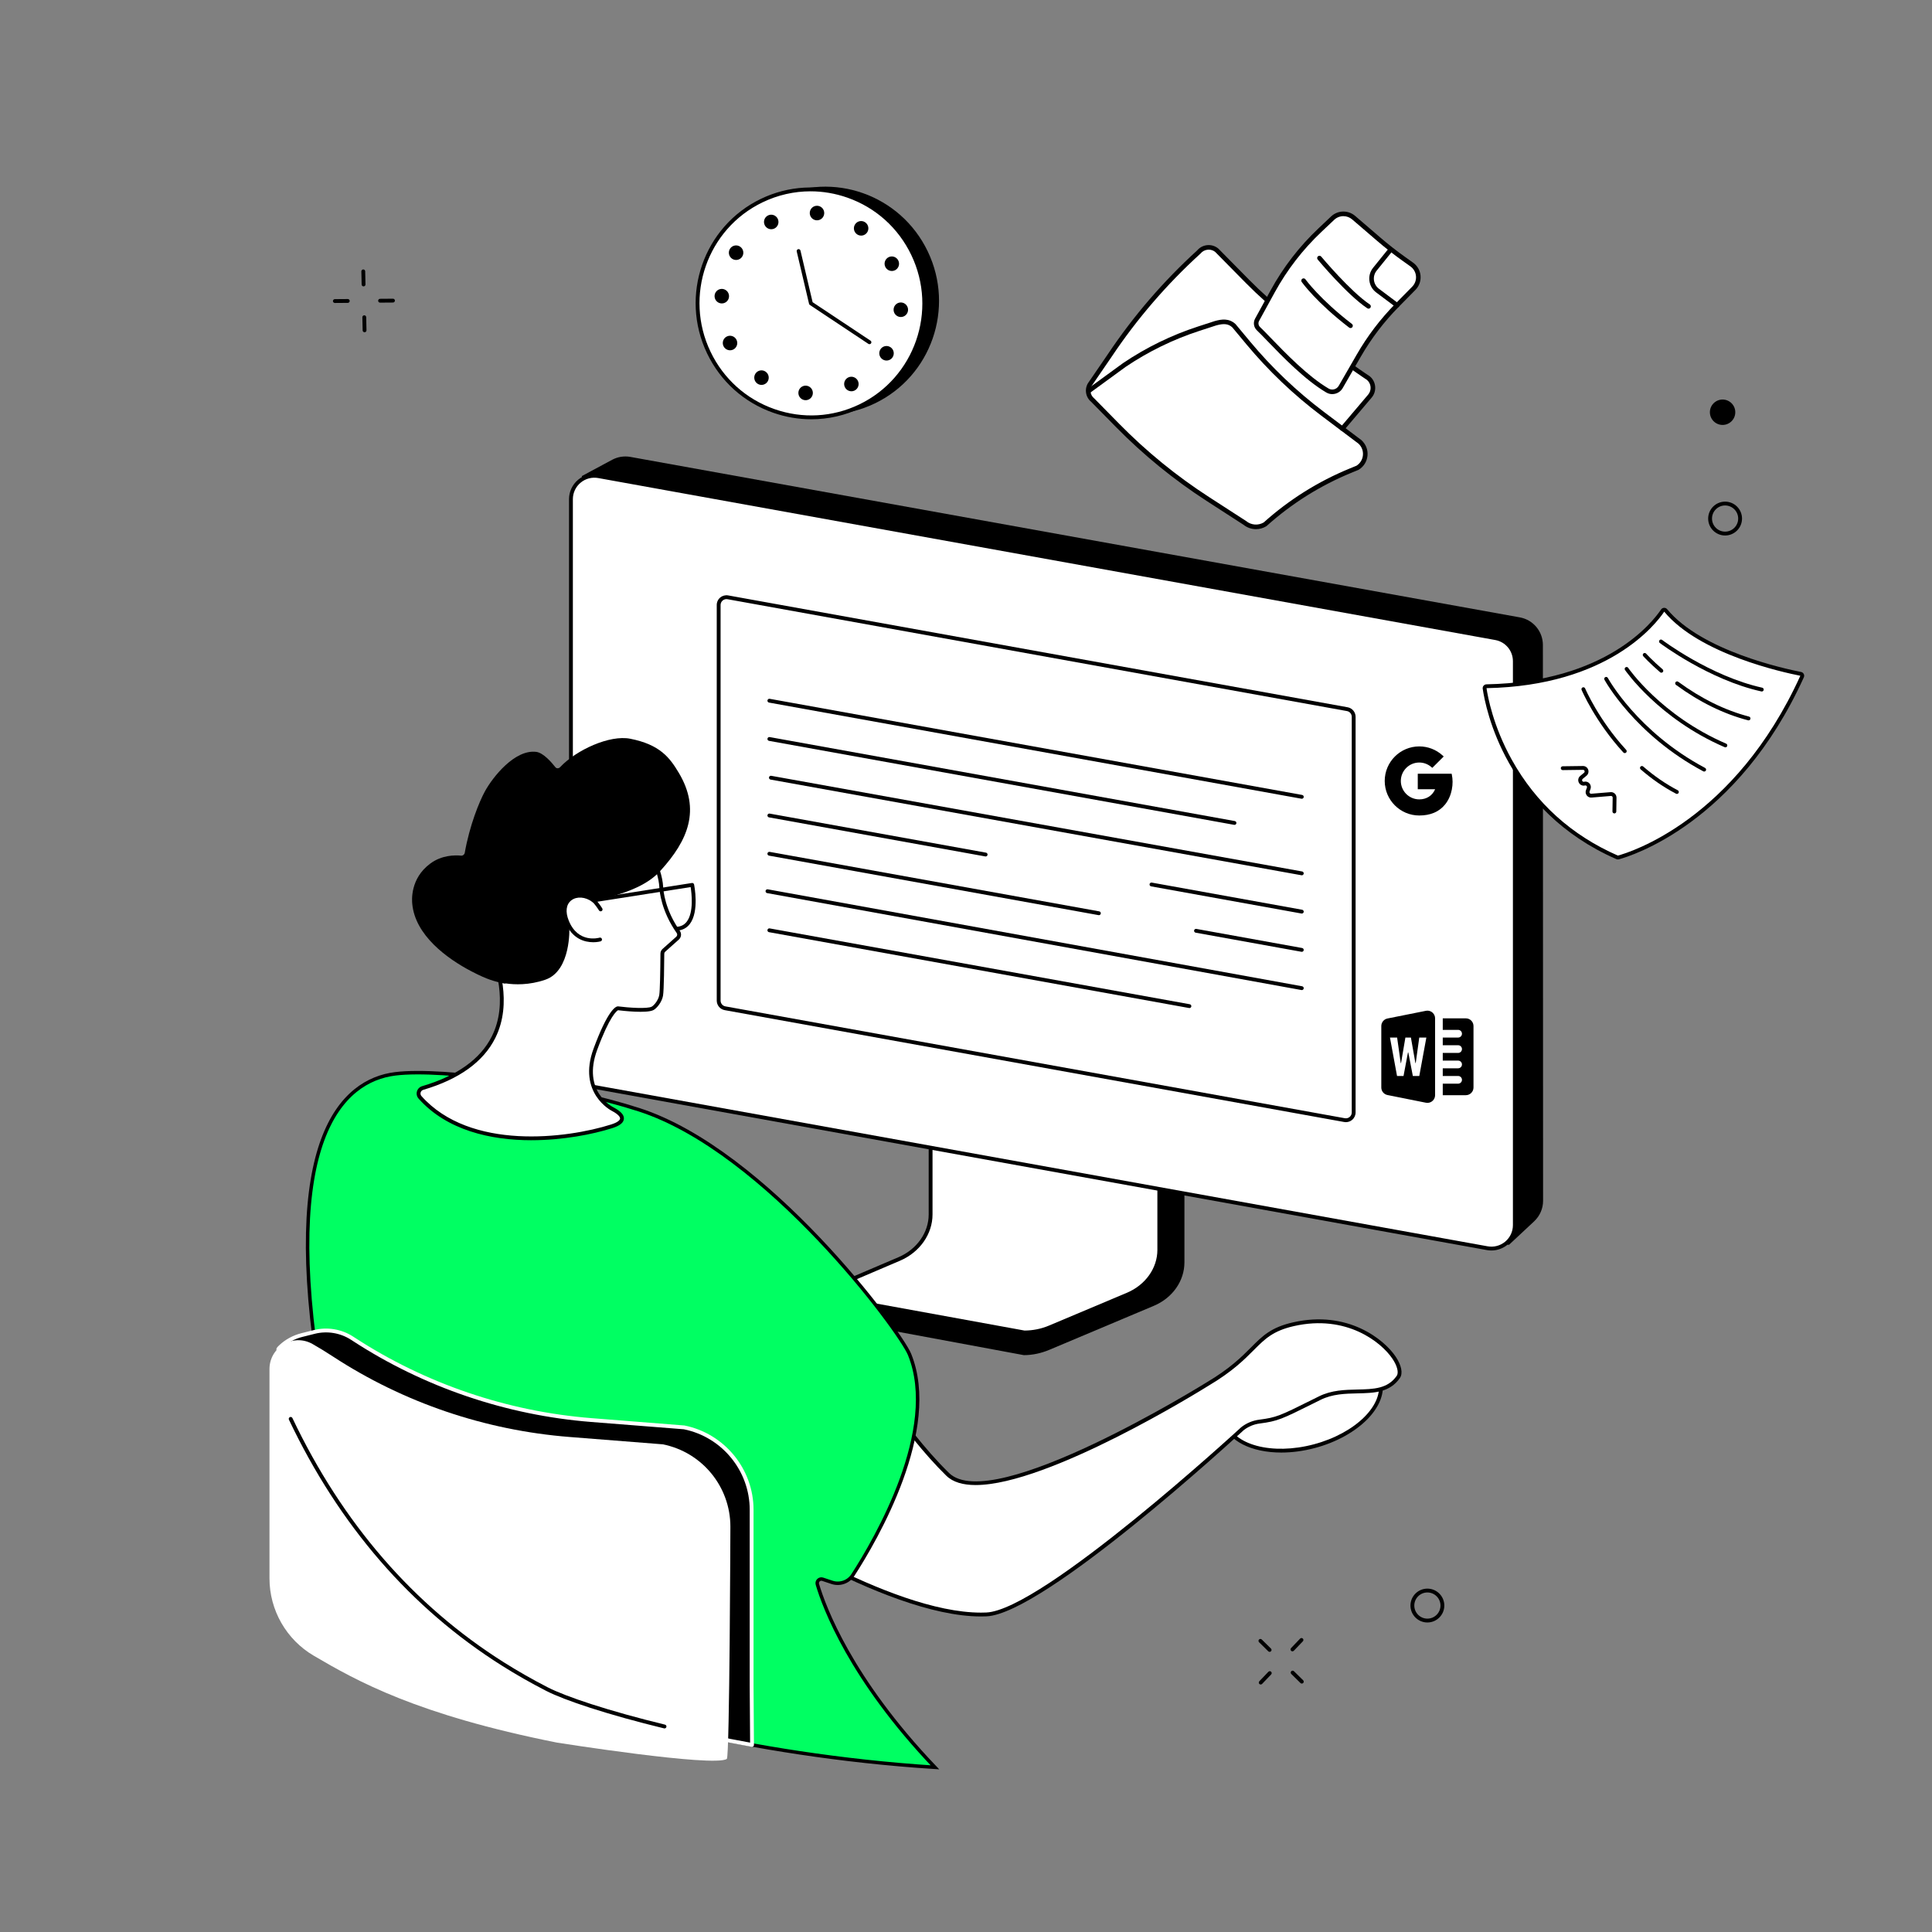 <?xml version="1.0" encoding="UTF-8"?><svg id="Illustration" xmlns="http://www.w3.org/2000/svg" viewBox="0 0 2227.57 2227.57"><rect x="0" y="0" width="2227.57" height="2227.57" fill="#808080" stroke="none"/><defs><style>.cls-1{fill:#fff;}.cls-2{fill:#00ff62;stroke:#000;stroke-miterlimit:10;stroke-width:4px;}</style></defs><g id="Digital_learning"><path d="M1362.88,1229.97l-261.21-39.03c-1.69,0-2.25,1.57-2.25,3.08v222.24c0,21.28-148.41,76.56-149.86,73.75l-.18,23.52c-.01,4.38,3.84,8.26,8.75,8.26h3.33l219.01,40.67c10.16,0,20.2-2.27,29.4-6.13l120.41-50.7c21.68-9.13,35.35-28.73,35.35-50.11v-222.46c0-1.51-1.06-3.08-2.75-3.08Z"/><path class="cls-1" d="M1072.97,1177.99v222.28c0,21.91-14.1,41.88-36.26,51.34l-81.23,34.67c-5.31,2.26-3.5,9.38,2.38,9.38l223.18,40.67c10.04,0,19.95-1.98,29.02-5.8l90-37.89c22.32-9.4,36.56-29.44,36.56-51.47v-222.51c0-.91-.83-1.65-1.85-1.65l-259.97-40.67c-1.02,0-1.85.74-1.85,1.65Z"/><path d="M1181.05,1538.54c-.13,0-.27-.01-.4-.04l-223-40.63c-3.68-.09-6.7-2.46-7.39-5.82-.67-3.27,1.08-6.4,4.35-7.8l81.23-34.67c21.21-9.05,34.92-28.4,34.92-49.3v-222.28c0-2.13,1.82-3.86,4.06-3.86.11,0,.23,0,.34.03l259.83,40.64c2.14.1,3.86,1.79,3.86,3.86v222.51c0,22.8-14.88,43.81-37.92,53.5l-90,37.89c-9.29,3.91-19.62,5.98-29.88,5.98ZM1075.19,1178.64v221.63c0,22.67-14.76,43.62-37.6,53.37l-81.23,34.67c-1.34.57-2,1.64-1.75,2.84.22,1.06,1.2,2.29,3.27,2.29.13,0,.27.01.4.04l222.99,40.63c9.61-.03,19.28-1.97,27.97-5.63l90-37.89c21.39-9.01,35.21-28.41,35.21-49.42v-221.97l-259.24-40.55Z"/><path d="M1768.94,1408.09l-29.14,27.2-1080.49-186.98,11.58-699.44,34.96-18.77c6.42-3.42,13.8-4.58,20.96-3.29l1025.54,185.02c15.39,2.78,26.58,16.18,26.58,31.82l.22,640.84c0,8.94-3.7,17.48-10.22,23.59Z"/><path class="cls-1" d="M1714.77,1439.15l-1034.27-186.75c-12.86-2.32-22.21-13.51-22.21-26.58v-650.24c0-16.84,15.24-29.57,31.81-26.58l1034.27,186.75c12.86,2.32,22.21,13.51,22.21,26.58v650.24c0,16.84-15.24,29.57-31.81,26.58Z"/><path d="M1719.6,1441.79c-1.74,0-3.48-.15-5.22-.47l-1034.27-186.75c-13.92-2.51-24.03-14.61-24.03-28.76v-650.25c0-8.68,3.82-16.86,10.48-22.42,6.66-5.57,15.38-7.88,23.93-6.33l1034.27,186.75c13.92,2.51,24.03,14.61,24.03,28.76v650.25c0,8.68-3.82,16.86-10.48,22.42-5.31,4.43-11.92,6.8-18.71,6.8ZM1715.17,1436.97c7.25,1.31,14.65-.65,20.3-5.37,5.65-4.72,8.9-11.66,8.9-19.03v-650.25c0-12-8.57-22.27-20.39-24.4l-1034.27-186.75c-7.25-1.31-14.65.65-20.3,5.37-5.65,4.72-8.9,11.66-8.9,19.03v650.25c0,12,8.57,22.27,20.39,24.4l1034.27,186.75Z"/><path class="cls-1" d="M1550.19,1291.48l-714.19-128.96c-4.28-.77-7.39-4.5-7.39-8.85v-456.12c0-5.6,5.07-9.84,10.59-8.85l714.19,128.95c4.28.77,7.39,4.5,7.39,8.85v456.12c0,5.6-5.07,9.84-10.59,8.85Z"/><path d="M1551.8,1293.83c-.67,0-1.34-.06-2-.18l-714.19-128.96c-5.34-.96-9.21-5.6-9.21-11.03v-456.12c0-3.33,1.47-6.46,4.02-8.6,2.55-2.13,5.89-3.02,9.17-2.43l714.19,128.96c5.34.96,9.21,5.6,9.21,11.03v456.12c0,3.33-1.47,6.46-4.02,8.6-2.03,1.7-4.57,2.61-7.17,2.61ZM1550.58,1289.3c1.99.36,4.01-.18,5.55-1.47,1.55-1.29,2.43-3.19,2.43-5.2v-456.12c0-3.28-2.34-6.09-5.57-6.67l-714.19-128.96c-1.98-.36-4,.18-5.55,1.47-1.55,1.29-2.43,3.19-2.43,5.2v456.12c0,3.28,2.34,6.09,5.57,6.67l714.19,128.96Z"/><path d="M1500.97,920.95c-.13,0-.26-.01-.4-.04l-613.91-110.85c-1.2-.22-2-1.37-1.78-2.57.22-1.2,1.36-2,2.57-1.78l613.91,110.85c1.2.22,2,1.37,1.79,2.57-.19,1.07-1.13,1.82-2.18,1.82Z"/><path d="M1423.34,951.06c-.13,0-.26-.01-.4-.04l-536.28-96.83c-1.2-.22-2-1.37-1.78-2.57.22-1.2,1.36-2,2.57-1.78l536.28,96.83c1.2.22,2,1.37,1.79,2.57-.19,1.07-1.13,1.82-2.18,1.82Z"/><path d="M1500.97,1009.19c-.13,0-.26-.01-.4-.04l-612.13-110.3c-1.2-.22-2-1.37-1.79-2.57.22-1.2,1.36-2,2.57-1.79l612.13,110.3c1.2.22,2,1.37,1.79,2.57-.19,1.07-1.13,1.82-2.18,1.82Z"/><path d="M1500.97,1053.31c-.13,0-.26-.01-.4-.04l-173.34-31.3c-1.2-.22-2-1.37-1.79-2.57.22-1.2,1.35-2,2.57-1.78l173.34,31.3c1.2.22,2,1.37,1.79,2.57-.19,1.07-1.13,1.82-2.18,1.82Z"/><path d="M1136.43,987.49c-.13,0-.26-.01-.4-.04l-249.37-45.03c-1.2-.22-2-1.37-1.78-2.57.22-1.2,1.36-2,2.57-1.78l249.37,45.03c1.2.22,2,1.37,1.78,2.57-.19,1.07-1.13,1.82-2.18,1.82Z"/><path d="M1500.97,1097.43c-.13,0-.26-.01-.4-.04l-121.99-22.03c-1.2-.22-2-1.37-1.79-2.57.22-1.2,1.35-2,2.57-1.78l121.99,22.03c1.2.22,2,1.37,1.79,2.57-.19,1.07-1.13,1.82-2.18,1.82Z"/><path d="M1267,1055.18c-.13,0-.26-.01-.4-.04l-379.95-68.6c-1.2-.22-2-1.37-1.78-2.57.22-1.2,1.36-2,2.57-1.78l379.95,68.6c1.2.22,2,1.37,1.79,2.57-.19,1.07-1.13,1.82-2.18,1.82Z"/><path d="M1500.97,1141.55c-.13,0-.26-.01-.4-.04l-616.09-111.78c-1.2-.22-2-1.37-1.78-2.57.22-1.2,1.36-2,2.57-1.78l616.09,111.78c1.2.22,2,1.37,1.78,2.57-.19,1.07-1.13,1.82-2.18,1.82Z"/><path d="M1371.39,1162.27c-.13,0-.26-.01-.4-.04l-484.34-87.45c-1.2-.22-2-1.37-1.78-2.57.22-1.2,1.36-2,2.57-1.78l484.34,87.45c1.2.22,2,1.37,1.79,2.57-.19,1.07-1.13,1.82-2.18,1.82Z"/><ellipse class="cls-1" cx="1501.57" cy="1615.06" rx="92.72" ry="54.15" transform="translate(-365.78 441.98) rotate(-14.95)"/><path d="M1477.34,1674.77c-34.21,0-61.59-13.12-67.49-35.22-3.94-14.77,2.07-31.15,16.93-46.13,14.55-14.67,35.95-26.33,60.25-32.81,50.57-13.5,98.24-.06,106.26,29.97,8.01,30.03-26.61,65.44-77.18,78.94-13.35,3.56-26.5,5.25-38.76,5.25ZM1526.18,1559.72c-11.98,0-24.88,1.66-38.01,5.16-23.55,6.29-44.24,17.53-58.25,31.66-13.7,13.82-19.31,28.69-15.79,41.87,7.39,27.67,52.63,39.7,100.84,26.83,48.22-12.87,81.43-45.85,74.05-73.52-5.38-20.14-30.8-31.99-62.83-31.99Z"/><path class="cls-1" d="M1432.52,1647.28c5.65-4.42,12.4-7.26,19.54-8.19,21.98-2.85,25.48-5.19,69.55-27.06,32.98-16.37,71.13,3.44,90.57-24.39,11.3-16.17-40.2-79.07-120.63-60.87-45.78,10.36-39.3,33.54-99.39,69.12,0,0-247.7,154.69-299.51,104.02-57.49-56.23-108.17-144.36-108.17-144.36l-149.69,181.13s189.23,129.55,302.47,124.74c66.27-2.81,295.26-214.14,295.26-214.14Z"/><path d="M1131.11,1863.76c-113.27,0-295.7-123.98-297.56-125.25-.51-.35-.85-.9-.94-1.52-.09-.62.09-1.24.49-1.72l149.69-181.13c.46-.56,1.17-.86,1.89-.8.72.06,1.37.47,1.73,1.1.51.88,51.2,88.51,107.8,143.88,49.97,48.88,294.33-102.77,296.79-104.31,27.13-16.06,40.62-29.61,51.46-40.49,13.37-13.42,23.03-23.12,48.62-28.91,62.83-14.22,104.7,19.62,118.06,39.49,6.82,10.14,8.64,19.41,4.87,24.81-11.72,16.78-29.73,17.19-48.8,17.62-14.19.32-28.86.66-42.61,7.48l-8.48,4.22c-36.26,18.04-40.92,20.36-61.77,23.06-6.69.87-13.05,3.52-18.39,7.68-10.31,9.51-230.44,211.85-296.61,214.66-2.06.09-4.14.13-6.25.13ZM838.05,1736.2c20.24,13.53,187.51,123.12,292.98,123.13,2.07,0,4.1-.04,6.13-.13,64.71-2.75,291.57-211.44,293.86-213.55.04-.04.09-.08.14-.12,5.98-4.68,13.11-7.66,20.62-8.64,20.11-2.61,23.92-4.5,60.37-22.63l8.48-4.22c14.63-7.26,29.8-7.61,44.47-7.94,18.69-.43,34.83-.79,45.27-15.73,2.6-3.72.67-11.49-4.92-19.8-12.77-19.01-52.92-51.34-113.41-37.65-24.33,5.51-33.61,14.82-46.46,27.72-11.02,11.06-24.73,24.83-52.3,41.15-8.64,5.4-184.37,114.43-268.34,114.44-14.44,0-26.15-3.22-33.85-10.75-51.37-50.24-97.82-126.72-106.93-142.1l-146.12,176.81Z"/><path class="cls-2" d="M736.77,1279.51c-85.34-27.63-225.06-48.3-281.01-41.4-62.13,7.66-132.36,76.98-86.22,354.76,9.04,54.43,15.76,103.57,25.33,147.13,57.72,83.83,134.29,155.48,235.85,207.56,44.9,23.02,228.7,76.23,447.24,90.14-97.4-102.09-127.8-184.84-135.52-210.98-1.09-3.7,2.42-7.08,6.08-5.87l10.79,3.58c9,2.99,18.89-.47,24.04-8.44,26.57-41.11,100.58-167.79,65.34-254.37-10.99-26.99-164.45-234.38-311.91-282.11Z"/><path class="cls-1" d="M740.71,967s20.45,30.65,21.7,55.98c.33,6.7,3.12,28.11,19.61,51.52,1.59,2.26,1.24,5.33-.85,7.19l-15.76,14.05c-1.09.97-1.71,2.32-1.72,3.76-.05,8.94-.33,41.98-1.4,48.13-1.25,7.14-6.98,13.44-9.83,14.98-7.52,4.06-40.11-.09-40.11-.09,0,0-8.74.83-25.88,47.22-18.51,50.1,19.88,69.03,19.88,69.03,14.42,7.53,14.69,14.81-.91,19.78-53.79,17.14-165,29.67-221.15-33.36-3.2-3.6-1.6-9.36,3.09-10.75,142.68-42.08,74.68-163.35,77.7-164.15,7.71-2.04,52.03-48.74,78-62.02,17.7-9.06,39.17,4.05,53.57-9.66l44.07-51.63Z"/><path d="M612.78,1314.67c-47.11,0-97.55-11.39-130.15-47.99-2.02-2.27-2.73-5.36-1.89-8.29.83-2.93,3.08-5.19,6.01-6.05,40.15-11.84,67.18-31.18,80.34-57.48,19.55-39.07,3.03-83.5-2.4-98.11-1.9-5.1-2.29-6.16-1.65-7.4.29-.55.86-1.02,1.47-1.18,2.66-.7,13.18-10.13,23.35-19.25,17.22-15.44,38.66-34.65,54.21-42.61,8.56-4.38,17.7-3.91,26.53-3.46,9.91.51,19.27.99,26.44-5.76l44-51.54c.45-.53,1.1-.82,1.81-.77.69.04,1.33.4,1.71.98.85,1.27,20.8,31.45,22.07,57.1.21,4.15,2.09,26.06,19.21,50.36,2.24,3.17,1.73,7.53-1.19,10.12l-15.76,14.05c-.63.56-.98,1.31-.98,2.12-.06,9.79-.34,42.22-1.44,48.5-1.32,7.56-7.32,14.58-10.96,16.54-7.61,4.11-35.71.87-40.92.23-1.47.76-9.58,6.56-24.05,45.72-17.57,47.55,17.29,65.54,18.79,66.28,8.49,4.43,12.4,8.78,12.01,13.31-.38,4.39-4.71,7.85-13.23,10.57-22.66,7.22-57,13.99-93.33,13.99ZM567.53,1091.63c.32.95.82,2.28,1.3,3.59,5.6,15.05,22.62,60.84,2.21,101.63-13.73,27.44-41.67,47.54-83.05,59.74-1.49.44-2.58,1.54-3,3.02-.42,1.46-.06,3,.94,4.13,56.24,63.12,167.73,49,218.83,32.72,8.89-2.83,10.07-5.65,10.16-6.73.1-1.14-.64-4.3-9.6-8.98-.36-.18-39.91-20.39-20.93-71.76,16.35-44.26,25.37-48.43,27.75-48.66.16-.02.33-.01.49,0,12.33,1.57,33.76,3.05,38.78.33,2.45-1.32,7.6-7.1,8.7-13.41.83-4.72,1.25-27.77,1.37-47.77.01-2.04.91-4.01,2.46-5.39l15.76-14.05c1.25-1.12,1.47-2.91.51-4.27-17.82-25.3-19.79-48.33-20.01-52.69-1.01-20.33-14.99-44.63-19.76-52.37l-42.13,49.35c-.05.06-.1.11-.16.17-8.56,8.14-19.36,7.58-29.8,7.05-8.25-.42-16.79-.86-24.29,2.98-15.04,7.69-36.23,26.69-53.27,41.96-11.97,10.73-19.2,17.14-23.27,19.41Z"/><path d="M780.64,1073c-1.15,0-2.12-.89-2.21-2.05-.09-1.22.83-2.28,2.05-2.37,4.87-.35,8.6-2.31,11.4-6,8.24-10.86,5.52-32.93,4.42-39.79l-111.68,17.53c-1.2.19-2.34-.63-2.53-1.84-.19-1.21.64-2.34,1.84-2.53l113.83-17.87c1.18-.19,2.28.59,2.51,1.75.26,1.26,6.13,30.94-4.86,45.43-3.56,4.69-8.48,7.3-14.61,7.74-.05,0-.11,0-.16,0Z"/><path d="M683.87,1086.36c-9.4,0-24.16-3.46-32.16-23.13-4.92-12.07-3.31-22.79,4.3-28.65,7.91-6.1,20.08-5.36,29.61,1.79,3.57,2.68,8.26,10.16,8.79,11.01.64,1.04.32,2.4-.72,3.05-1.04.65-2.4.32-3.05-.71-1.3-2.1-5.22-7.95-7.68-9.8-7.94-5.96-17.91-6.71-24.24-1.82-6.03,4.65-7.09,13.21-2.91,23.48,10.76,26.43,34.44,19.82,35.44,19.53,1.18-.34,2.4.33,2.75,1.5.35,1.17-.32,2.4-1.49,2.75-.1.03-3.6,1.03-8.64,1.03Z"/><path d="M782.68,891.11c-10.46-17.54-21.71-32.6-56.09-39.37-23.54-4.64-61.93,12.74-80.82,32.79-1.58,1.67-4.09,1.73-5.4.07-4.06-5.12-13.7-16.7-22.24-17.72-24.72-2.94-50.04,29.09-59.04,45.56-6.57,12.03-17.65,39.23-23.24,70.84-.35,1.98-2.15,3.44-4.1,3.26-7.45-.71-22.38-.68-35.64,9.13-23.64,17.49-21.08,43.12-20.8,46.25,3.21,36.51,40.32,63.48,68.45,78.11,19.09,9.93,26.26,11.35,37.49,13.95.65.15,1.33.1,1.97-.11,9.94,1.46,26.82,2.21,45.62-4.31,29.88-10.37,27.62-59.94,27.62-59.94l-3.76-9.35c-2.28-5.66-2.6-12.05-.29-17.7,7.05-17.24,33.07-4.29,34.04-4.49,48.96-10.17,66.25-24.5,75.14-34.26,31.87-34.98,46.42-70.24,21.1-112.7Z"/><path d="M788.83,1645.77c-.12-.02-.24-.03-.36-.05l-106.6-8.4c-97.71-7.7-191.96-39.7-274.06-93.19-.64-.41-1.27-.83-1.92-1.24-12.87-8.3-28.61-10.9-43.47-7.17l-14.48,3.64c-9.13,2.29-17.57,6.82-24.42,13.27-1.59,1.49-2.61,2.63-2.61,3.02l13.75,79.24c61.07,128.98,154.18,239.92,296.06,312.68,29.29,15.02,117.73,42.89,236.37,64.32-.2-28.65-.48-68.15-.48-68.2v-202.95c0-46.12-32.55-85.84-77.78-94.95Z"/><path class="cls-1" d="M867.08,2014.09c-.13,0-.26-.01-.39-.04-112.64-20.34-204.48-47.86-236.99-64.53-68.08-34.91-128.28-80.58-178.95-135.73-46.32-50.42-86.05-110.3-118.1-177.97-.09-.18-.15-.37-.18-.57l-13.75-79.24c-.02-.12-.03-.25-.03-.37,0-1.05.47-1.97,3.31-4.64,7.04-6.63,15.83-11.4,25.4-13.81l14.48-3.64c15.39-3.86,31.86-1.15,45.2,7.46l1.92,1.25c81.46,53.08,175.87,85.18,273.02,92.84l107.09,8.47s.09.01.14.02c46.1,9.29,79.56,50.13,79.56,97.12v202.96l.48,68.18c0,.66-.28,1.29-.79,1.71-.4.34-.91.52-1.43.52ZM336.79,1634.21c66.53,140.37,165.77,245.14,294.94,311.38,25.87,13.27,109.17,41.07,233.13,63.63l-.37-52.58c-.06-7.85-.09-12.95-.09-12.96v-202.96c0-44.87-31.93-83.87-75.94-92.77l-.29-.04-106.47-8.39c-97.88-7.72-193.01-40.06-275.09-93.55l-1.91-1.24c-12.31-7.94-27.52-10.45-41.73-6.89l-14.48,3.64c-8.84,2.22-16.95,6.63-23.45,12.74-.99.93-1.53,1.51-1.81,1.83l13.56,78.14ZM322.94,1556.43h0s0,0,0,0Z"/><path class="cls-1" d="M642.17,2009.2c-161.93-32.27-230.79-71.07-280.39-100.17-31.65-18.57-51.07-52.52-51.07-89.19v-241.33c0-25.47,27.5-41.46,49.66-28.88,8.17,4.64,15.97,9.47,23.52,14.41,81.67,53.36,175.56,85.11,272.84,92.78l107.44,8.47c45.33,9.04,77.96,48.8,77.96,94.99,0,0-.84,265.55-4.09,267.72-14.8,9.86-195.88-18.8-195.88-18.8Z"/><path d="M766.18,1992.85c-.17,0-.35-.02-.52-.06-31.22-7.58-60.73-15.79-85.33-23.76-22.39-7.25-39.89-13.99-50.63-19.5-17.49-8.97-34.65-18.74-50.99-29.05-104.98-66.2-187.6-161.62-245.57-283.6-.52-1.1-.06-2.42,1.05-2.95,1.11-.52,2.42-.06,2.95,1.05,57.6,121.21,139.67,216.01,243.94,281.75,16.23,10.23,33.27,19.94,50.65,28.85,10.38,5.32,28.12,12.15,49.97,19.23,24.5,7.93,53.89,16.12,85.01,23.67,1.19.29,1.92,1.48,1.63,2.67-.25,1.01-1.15,1.69-2.15,1.69Z"/><path class="cls-1" d="M1711.75,793.76c2.74,18.81,24.98,138.8,152.77,194.75.46.2.97.25,1.46.11,10.77-2.91,135.07-39.78,211.8-208.57.6-1.31-.17-2.85-1.57-3.12-17.63-3.42-115.35-24.27-155.67-73.09-.95-1.15-2.71-1.09-3.54.15-9.61,14.38-63.57,84.56-203.08,87.23-1.34.03-2.36,1.21-2.17,2.54Z"/><path d="M1865.41,990.91c-.61,0-1.22-.13-1.79-.37-127.56-55.85-150.73-173.45-154.07-196.45-.18-1.26.18-2.53,1-3.5.83-.97,2.04-1.55,3.32-1.57,138.49-2.65,191.96-72.31,201.28-86.25.78-1.17,2.03-1.88,3.43-1.95,1.41-.06,2.75.52,3.66,1.62,39.67,48.03,135.57,68.68,154.39,72.33,1.33.26,2.45,1.1,3.07,2.31.63,1.23.67,2.65.09,3.91-76.63,168.58-199.49,206.07-213.24,209.79-.37.1-.76.15-1.14.15ZM1918.83,705.24c-9.52,14.23-64.18,85.5-204.87,88.19,0,0-.02.01-.02.01,1.39,9.57,7.62,43.81,29.23,82.69,27.72,49.85,68.84,86.97,122.24,110.35,13.54-3.66,134.56-40.62,210.36-207.35-19.06-3.74-116.31-24.7-156.94-73.89Z"/><path d="M2031.35,797.28c-.16,0-.32-.02-.48-.05-60.67-13.41-116.57-55.44-117.13-55.87-.97-.74-1.17-2.13-.43-3.1.74-.97,2.12-1.17,3.1-.43.55.42,55.7,41.88,115.41,55.07,1.19.26,1.95,1.45,1.68,2.64-.23,1.03-1.14,1.74-2.16,1.74Z"/><path d="M2016.07,830.57c-.19,0-.37-.02-.56-.07-28.17-7.33-56.14-21.08-83.14-40.87-.99-.72-1.2-2.11-.48-3.09.72-.99,2.11-1.2,3.09-.48,26.55,19.46,54.02,32.97,81.64,40.16,1.18.31,1.89,1.52,1.58,2.7-.26,1-1.16,1.66-2.14,1.66Z"/><path d="M1915.52,775.63c-.51,0-1.02-.18-1.44-.54-12.3-10.58-19.13-18.21-19.42-18.53-.81-.91-.73-2.31.18-3.12.91-.81,2.31-.74,3.13.18.07.08,6.94,7.74,19,18.12.93.8,1.03,2.19.23,3.12-.44.51-1.06.77-1.68.77Z"/><path d="M1989.36,861.66c-.29,0-.59-.06-.88-.18-76.3-32.93-114.49-88.44-114.87-89-.69-1.01-.42-2.39.59-3.07,1.02-.69,2.39-.42,3.07.59.37.55,37.9,55.03,112.96,87.42,1.12.48,1.64,1.79,1.15,2.91-.36.84-1.18,1.34-2.03,1.34Z"/><path d="M1964.9,889.58c-.35,0-.71-.08-1.04-.26-79.17-42.13-113.6-104.94-113.94-105.57-.58-1.08-.18-2.42.9-3,1.07-.58,2.42-.18,3,.9.33.62,34.19,62.29,112.12,103.76,1.08.57,1.49,1.91.91,2.99-.4.75-1.16,1.17-1.96,1.17Z"/><path d="M1933.44,915.36c-.35,0-.7-.08-1.02-.25-14.17-7.4-27.88-16.83-40.76-28.04-.92-.8-1.02-2.2-.22-3.12.8-.92,2.2-1.02,3.12-.22,12.62,10.98,26.04,20.22,39.9,27.45,1.08.57,1.5,1.9.94,2.99-.4.76-1.17,1.19-1.96,1.19Z"/><path d="M1873.34,868.32c-.6,0-1.19-.24-1.63-.72-32.42-35.29-48-71.76-48.15-72.13-.47-1.13.05-2.42,1.18-2.9,1.13-.48,2.42.05,2.9,1.18.15.36,15.46,36.15,47.33,70.85.83.9.77,2.3-.13,3.13-.43.39-.96.58-1.5.58Z"/><path d="M1861.35,937.86h-.03c-1.22-.02-2.2-1.03-2.18-2.25l.24-15.98c0-.55-.2-1.05-.6-1.42-.38-.36-.88-.53-1.41-.49l-22.36,1.85c-2.14.18-4.18-.73-5.49-2.43-1.32-1.72-1.67-3.96-.94-6l1.09-3.03c.35-.98-.14-1.68-.37-1.93-.22-.25-.84-.79-1.81-.55-2.91.72-5.76-.6-7.11-3.27-1.37-2.71-.71-5.83,1.63-7.76l4.36-3.6c.98-.81.69-1.86.58-2.16-.11-.29-.54-1.22-1.73-1.22-.01,0-.02,0-.03,0l-23.36.31h-.03c-1.21,0-2.2-.97-2.21-2.18-.02-1.22.96-2.23,2.18-2.24l23.36-.31s.06,0,.09,0c2.66,0,4.96,1.61,5.89,4.12.94,2.57.19,5.35-1.92,7.1l-4.35,3.6c-1.11.91-.66,2.04-.5,2.36.16.31.76,1.29,2.09.96,2.24-.56,4.6.16,6.16,1.88,1.56,1.73,2.05,4.18,1.26,6.39l-1.09,3.03c-.32.89.09,1.57.28,1.82.18.24.69.79,1.61.72l22.36-1.85c1.75-.14,3.5.46,4.79,1.67,1.3,1.21,2.03,2.93,2,4.72l-.24,15.98c-.02,1.21-1.01,2.18-2.21,2.18Z"/><path class="cls-1" d="M1546.35,413.51c8.41,6.54,17.03,12.79,25.87,18.73l5.5,3.7c6.25,5.27,7.02,14.62,1.71,20.84l-31.73,37.42,20.4,15.36c9.15,8.44,7.7,23.29-2.92,29.78l-7.78,3.19c-36.23,14.85-69.64,35.81-98.78,61.97-7.32,4.48-16.68,3.84-23.33-1.59l-42.64-27.56c-37.68-24.36-72.57-52.79-104.02-84.79l-28.78-29.27c-5.98-4.83-6.9-13.53-2.22-19.49l22.19-32.39c29.18-43.6,63.55-83.5,102.35-118.82,5.21-6.35,14.62-7.22,20.9-1.92l35.24,35.74c14.23,14.43,29.39,27.91,45.38,40.35l62.64,48.74Z"/><path d="M1448.09,610.11c-5.11,0-10.19-1.7-14.35-5.06l-42.52-27.48c-37.78-24.42-72.93-53.07-104.47-85.15l-28.68-29.17c-6.93-5.7-8.06-16.02-2.51-23.07l22.08-32.25c29.23-43.66,63.75-83.76,102.62-119.15,2.97-3.53,7.12-5.71,11.72-6.13,4.67-.43,9.21,1,12.8,4.02l35.42,35.9c14.09,14.29,29.27,27.79,45.12,40.12l62.65,48.74c8.32,6.48,16.98,12.74,25.72,18.62l5.5,3.7c.08.05.15.11.23.17,3.57,3.01,5.74,7.22,6.12,11.87s-1.07,9.16-4.1,12.71l-29.91,35.28,18.17,13.68c5.18,4.76,7.66,11.25,6.99,17.99-.66,6.74-4.35,12.62-10.13,16.16-.12.07-.25.14-.38.19l-7.78,3.19c-36.04,14.78-69.02,35.47-98.02,61.49-.12.11-.25.2-.39.29-3.67,2.24-7.8,3.35-11.91,3.35ZM1393.61,287.86c-.38,0-.76.02-1.14.05-3.25.3-6.18,1.85-8.25,4.37-.08.1-.17.19-.27.28-38.6,35.14-72.9,74.95-101.94,118.33l-22.2,32.41c-3.91,4.98-3.1,12.07,1.69,15.94.08.06.15.13.22.2l28.78,29.27c31.27,31.8,66.12,60.21,103.57,84.42l42.64,27.56c.08.05.16.11.24.17,5.71,4.67,13.76,5.26,20.08,1.51,29.4-26.35,62.83-47.31,99.36-62.28l7.58-3.11c4.25-2.67,6.96-7.05,7.45-12.06.5-5.07-1.37-9.96-5.12-13.42l-20.2-15.2c-.58-.44-.95-1.09-1.04-1.82-.08-.72.14-1.45.61-2l31.73-37.42c2.11-2.48,3.12-5.62,2.86-8.85-.26-3.19-1.74-6.09-4.16-8.17l-5.37-3.61c-8.84-5.95-17.6-12.29-26.02-18.84l-62.65-48.74c-16.03-12.47-31.39-26.13-45.64-40.58l-35.24-35.74c-2.04-1.71-4.75-2.69-7.59-2.69Z"/><path d="M1547.7,496.84c-.55,0-1.11-.17-1.59-.53l-22.74-17.12c-31.8-23.95-60.83-51.6-86.28-82.19l-16.29-19.59c-4.55-4.11-9.61-4.7-18.64-2.18l-19.28,6.27c-30.14,9.8-58.74,23.76-85.01,41.49l-40.87,29.8c-1.18.86-2.83.6-3.69-.58-.86-1.18-.6-2.83.58-3.69l40.95-29.85c26.75-18.06,55.8-32.24,86.41-42.19l19.38-6.3c8.06-2.25,16.45-3.37,23.87,3.47.09.08.16.16.24.25l16.41,19.72c25.19,30.28,53.92,57.65,85.39,81.35l22.74,17.12c1.17.88,1.4,2.53.52,3.7-.52.69-1.31,1.05-2.11,1.05Z"/><path class="cls-1" d="M1589.76,275.9l-29.02-24.93c-7.05-6.05-17.53-5.81-24.28.57l-14.62,13.82c-21.74,20.54-40.12,44.35-54.49,70.58l-17.95,32.77c-1.86,3.4-1.21,7.63,1.61,10.29,13.11,12.36,48.08,52.78,79.49,71.25,5.34,3.14,12.23,1.23,15.33-4.14l20.8-36.09c12.19-21.16,27.04-40.67,44.19-58.07l19.29-19.57c7.8-7.91,6.67-20.91-2.36-27.37l-9.52-6.8c-9.81-7.01-19.31-14.46-28.46-22.32Z"/><path d="M1536.06,454.41c-2.41,0-4.77-.64-6.89-1.89-24.55-14.44-50.67-41.52-67.96-59.44-4.86-5.04-9.06-9.39-12-12.17-3.69-3.48-4.56-9.02-2.12-13.48l17.96-32.77c14.52-26.5,33.02-50.47,55-71.23l14.62-13.82c7.76-7.33,19.72-7.61,27.81-.66l29.02,24.93c9.05,7.78,18.56,15.24,28.27,22.17l9.52,6.8c4.94,3.53,8.07,9.02,8.59,15.06.52,6.04-1.62,11.99-5.88,16.31l-19.29,19.57c-16.98,17.23-31.71,36.58-43.78,57.53l-20.8,36.09c-1.87,3.25-4.89,5.56-8.51,6.52-1.17.31-2.36.46-3.54.46ZM1548.93,249.22c-3.83,0-7.66,1.42-10.64,4.25l-14.62,13.82c-21.57,20.38-39.73,43.91-53.99,69.93l-17.96,32.77c-1.29,2.35-.83,5.27,1.11,7.1,3.04,2.86,7.28,7.26,12.18,12.34,17.09,17.71,42.91,44.49,66.84,58.56,1.94,1.14,4.22,1.45,6.41.87,2.25-.59,4.13-2.03,5.29-4.05l20.8-36.09c12.3-21.34,27.3-41.06,44.6-58.6l19.29-19.57c3.17-3.22,4.77-7.65,4.38-12.15-.39-4.5-2.72-8.59-6.4-11.22l-9.52-6.8c-9.84-7.03-19.48-14.59-28.65-22.46l-29.02-24.93c-2.92-2.51-6.51-3.75-10.1-3.75Z"/><path d="M1610.82,354.59c-.55,0-1.11-.17-1.58-.53l-22.51-16.87c-4.37-3.28-7.15-8.06-7.82-13.48-.68-5.42.84-10.74,4.27-14.99l16.57-20.52c.92-1.13,2.58-1.31,3.71-.4,1.13.92,1.31,2.58.4,3.71l-16.57,20.52c-2.52,3.12-3.64,7.03-3.14,11.02.5,3.98,2.54,7.5,5.75,9.91l22.51,16.87c1.17.87,1.41,2.53.53,3.7-.52.69-1.31,1.06-2.11,1.06Z"/><path d="M1577.91,355.88c-.51,0-1.02-.14-1.47-.45-23.15-15.51-55.78-54.56-57.16-56.21-.93-1.12-.78-2.79.34-3.72,1.12-.93,2.78-.78,3.72.34.33.4,33.52,40.12,56.04,55.2,1.21.81,1.54,2.45.72,3.66-.51.76-1.35,1.17-2.2,1.17Z"/><path d="M1557.14,378.25c-.56,0-1.13-.18-1.61-.55-37.55-28.84-54-51.63-54.68-52.58-.85-1.19-.57-2.83.62-3.68,1.19-.85,2.84-.57,3.68.61.16.23,16.74,23.16,53.6,51.46,1.16.89,1.37,2.55.48,3.7-.52.68-1.3,1.03-2.1,1.03Z"/><path d="M1069.7,289.9c31.35,65.43,4.06,143.87-60.96,175.19-65.02,31.32-143.15,3.67-174.5-61.77-31.35-65.43-4.06-143.87,60.96-175.19,65.02-31.32,143.15-3.67,174.5,61.77Z"/><path class="cls-1" d="M1052.71,293.08c31.35,65.43,4.06,143.87-60.96,175.19-65.02,31.32-143.15,3.67-174.5-61.77s-4.06-143.87,60.96-175.19c65.02-31.32,143.15-3.67,174.5,61.77Z"/><path d="M935.45,483.42c-14.78,0-29.61-2.51-43.98-7.55-33.67-11.82-60.74-36.12-76.22-68.42-31.83-66.43-4.02-146.34,62-178.14,31.86-15.35,67.82-17.34,101.24-5.61,33.67,11.82,60.74,36.12,76.22,68.42,31.83,66.43,4.02,146.34-62,178.14-18.16,8.75-37.66,13.16-57.26,13.16ZM934.51,220.58c-18.94,0-37.78,4.26-55.34,12.72-63.82,30.74-90.71,108.01-59.93,172.24,14.96,31.23,41.14,54.73,73.69,66.15,32.31,11.34,67.06,9.41,97.85-5.42,63.82-30.74,90.71-108.01,59.93-172.24-14.96-31.23-41.14-54.73-73.69-66.15-13.89-4.87-28.23-7.3-42.51-7.3Z"/><path d="M1002.47,396.84c-.42,0-.85-.12-1.22-.37l-67.49-44.84c-.47-.31-.8-.79-.93-1.34l-14.21-60.35c-.28-1.19.46-2.38,1.65-2.66,1.18-.28,2.38.46,2.66,1.65l14.01,59.5,66.76,44.35c1.02.68,1.3,2.05.62,3.07-.43.64-1.13.99-1.85.99Z"/><path d="M896.74,252.3c2,4.18.26,9.19-3.89,11.19s-9.14.23-11.14-3.94c-2-4.18-.26-9.19,3.89-11.19s9.14-.23,11.14,3.94Z"/><path d="M853.41,284.43c3.81,2.62,4.79,7.84,2.2,11.66-2.59,3.82-7.79,4.8-11.6,2.18-3.81-2.62-4.79-7.84-2.2-11.66,2.59-3.82,7.79-4.8,11.6-2.18Z"/><ellipse cx="832.22" cy="341.54" rx="8.34" ry="8.39" transform="translate(-60.01 226.81) rotate(-14.99)"/><path d="M838.08,387.94c4.15-2,9.14-.23,11.14,3.94,2,4.18.26,9.19-3.89,11.19s-9.14.23-11.14-3.94c-2-4.18-.26-9.19,3.89-11.19Z"/><path d="M871.09,430.67c2.59-3.82,7.79-4.8,11.6-2.18,3.81,2.62,4.79,7.84,2.2,11.66s-7.79,4.8-11.6,2.18-4.79-7.84-2.2-11.66Z"/><path d="M920.55,452.39c.34-4.62,4.35-8.07,8.94-7.72s8.05,4.39,7.7,9.01c-.34,4.62-4.35,8.07-8.94,7.72s-8.05-4.39-7.7-9.01Z"/><path d="M974.12,446.38c-2-4.18-.26-9.19,3.89-11.19s9.14-.23,11.14,3.94c2,4.18.26,9.19-3.89,11.19s-9.14.23-11.14-3.94Z"/><path d="M1017.45,414.24c-3.81-2.62-4.79-7.84-2.2-11.66s7.79-4.8,11.6-2.18c3.81,2.62,4.79,7.84,2.2,11.66-2.59,3.82-7.79,4.8-11.6,2.18Z"/><path d="M1038.02,365.49c-4.6-.36-8.05-4.39-7.7-9.01.34-4.62,4.35-8.07,8.94-7.72,4.6.36,8.05,4.39,7.7,9.01-.34,4.62-4.35,8.07-8.94,7.72Z"/><path d="M1031.88,311.63c-4.15,2-9.14.23-11.14-3.94s-.26-9.19,3.89-11.19c4.15-2,9.14-.23,11.14,3.94,2,4.18.26,9.19-3.89,11.19Z"/><path d="M999.78,268c-2.59,3.82-7.79,4.8-11.6,2.18-3.81-2.62-4.79-7.84-2.2-11.66,2.59-3.82,7.79-4.8,11.6-2.18,3.81,2.62,4.79,7.84,2.2,11.66Z"/><path d="M950.31,246.28c-.34,4.62-4.35,8.07-8.94,7.72-4.6-.36-8.05-4.39-7.7-9.01.34-4.62,4.35-8.07,8.94-7.72,4.6.36,8.05,4.39,7.7,9.01Z"/><path d="M1490.16,1903.97c-.55,0-1.1-.2-1.53-.61-.88-.85-.91-2.25-.07-3.13l10.45-10.92c.84-.88,2.24-.91,3.13-.07.88.85.91,2.25.07,3.13l-10.45,10.92c-.43.45-1.02.68-1.6.68Z"/><path d="M1453.59,1942.2c-.55,0-1.1-.2-1.53-.61-.88-.85-.91-2.25-.07-3.13l10.45-10.92c.85-.88,2.25-.91,3.13-.07.88.85.91,2.25.07,3.13l-10.45,10.92c-.43.45-1.02.68-1.6.68Z"/><path d="M1463.84,1904.56c-.56,0-1.12-.21-1.55-.64l-10.61-10.45c-.87-.86-.88-2.26-.02-3.13.86-.87,2.26-.88,3.13-.02l10.61,10.45c.87.86.88,2.26.02,3.13-.43.44-1,.66-1.58.66Z"/><path d="M1500.97,1941.14c-.56,0-1.12-.21-1.55-.64l-10.61-10.45c-.87-.86-.88-2.26-.02-3.13.86-.87,2.26-.88,3.13-.02l10.61,10.45c.87.86.88,2.26.02,3.13-.43.44-1,.66-1.58.66Z"/><path d="M419.18,330.19c-1.2,0-2.19-.96-2.21-2.16l-.33-15.11c-.03-1.22.94-2.23,2.16-2.26,1.18-.02,2.24.94,2.26,2.16l.33,15.11c.03,1.22-.94,2.23-2.16,2.26-.02,0-.03,0-.05,0Z"/><path d="M420.34,383.08c-1.2,0-2.19-.96-2.21-2.16l-.33-15.11c-.03-1.22.94-2.23,2.16-2.26,1.23-.02,2.23.94,2.26,2.16l.33,15.11c.03,1.22-.94,2.23-2.16,2.26-.02,0-.03,0-.05,0Z"/><path d="M386.09,349.32c-1.21,0-2.2-.98-2.21-2.2,0-1.22.97-2.22,2.2-2.23l14.89-.11c1.19-.03,2.22.97,2.23,2.2,0,1.22-.97,2.22-2.2,2.23l-14.89.11h-.02Z"/><path d="M438.21,348.94c-1.21,0-2.2-.98-2.21-2.2,0-1.22.97-2.22,2.2-2.23l14.89-.11h.02c1.21,0,2.2.98,2.21,2.2,0,1.22-.97,2.22-2.2,2.23l-14.89.11h-.02Z"/><path d="M1645.76,1870.7c-10.76,0-19.52-8.76-19.52-19.52s8.76-19.52,19.52-19.52,19.52,8.76,19.52,19.52-8.76,19.52-19.52,19.52ZM1645.76,1836.09c-8.32,0-15.09,6.77-15.09,15.09s6.77,15.09,15.09,15.09,15.09-6.77,15.09-15.09-6.77-15.09-15.09-15.09Z"/><path d="M1989.01,617.42c-10.76,0-19.52-8.76-19.52-19.52s8.76-19.52,19.52-19.52,19.52,8.76,19.52,19.52-8.76,19.52-19.52,19.52ZM1989.01,582.8c-8.32,0-15.09,6.77-15.09,15.09s6.77,15.09,15.09,15.09,15.09-6.77,15.09-15.09-6.77-15.09-15.09-15.09Z"/><circle cx="1986.12" cy="475.31" r="14.64" transform="translate(245.63 1543.61) rotate(-45)"/><path d="M1636.4,940.26c-21.97,0-39.84-17.87-39.84-39.83s17.87-39.83,39.84-39.83c9.95,0,19.48,3.69,26.83,10.38l1.34,1.22-13.14,13.14-1.22-1.04c-3.86-3.3-8.76-5.12-13.81-5.12-11.72,0-21.26,9.53-21.26,21.25s9.54,21.25,21.26,21.25c8.45,0,15.13-4.32,18.27-11.67h-20v-17.93l39.05.05.29,1.37c2.04,9.67.41,23.89-7.85,34.06-6.83,8.42-16.85,12.7-29.77,12.7Z"/><path d="M1645.76,1165.27c-.6,0-1.19.07-1.77.19h0s-44.02,8.8-44.02,8.8l-.14.03h0c-4.18.8-7.2,4.45-7.21,8.7v70.88c0,4.26,3.03,7.91,7.22,8.7l44.13,8.83h.03c.59.13,1.18.19,1.78.19,4.89,0,8.86-3.97,8.86-8.86v-88.6c0-4.89-3.97-8.86-8.86-8.86ZM1663.48,1174.13v13.29h17.72c2.45,0,4.43,1.98,4.43,4.43s-1.98,4.43-4.43,4.43h-17.72v8.86h17.72c2.45,0,4.43,1.98,4.43,4.43s-1.98,4.43-4.43,4.43h-17.72v8.86h17.72c2.45,0,4.43,1.98,4.43,4.43s-1.98,4.43-4.43,4.43h-17.72v8.86h17.72c2.45,0,4.43,1.98,4.43,4.43s-1.98,4.43-4.43,4.43h-17.72v13.29h26.58c4.9,0,8.86-3.96,8.86-8.86v-70.88c0-4.9-3.96-8.86-8.86-8.86h-26.58ZM1602.62,1196.28h8.24l4.16,29.38h.39l4.99-29.38h6.36l5.17,29.38h.39l4.08-29.38h8.18l-8.15,44.3h-7.44l-5.22-27.14h-.39l-5.12,27.14h-7.49l-8.15-44.3Z"/></g></svg>